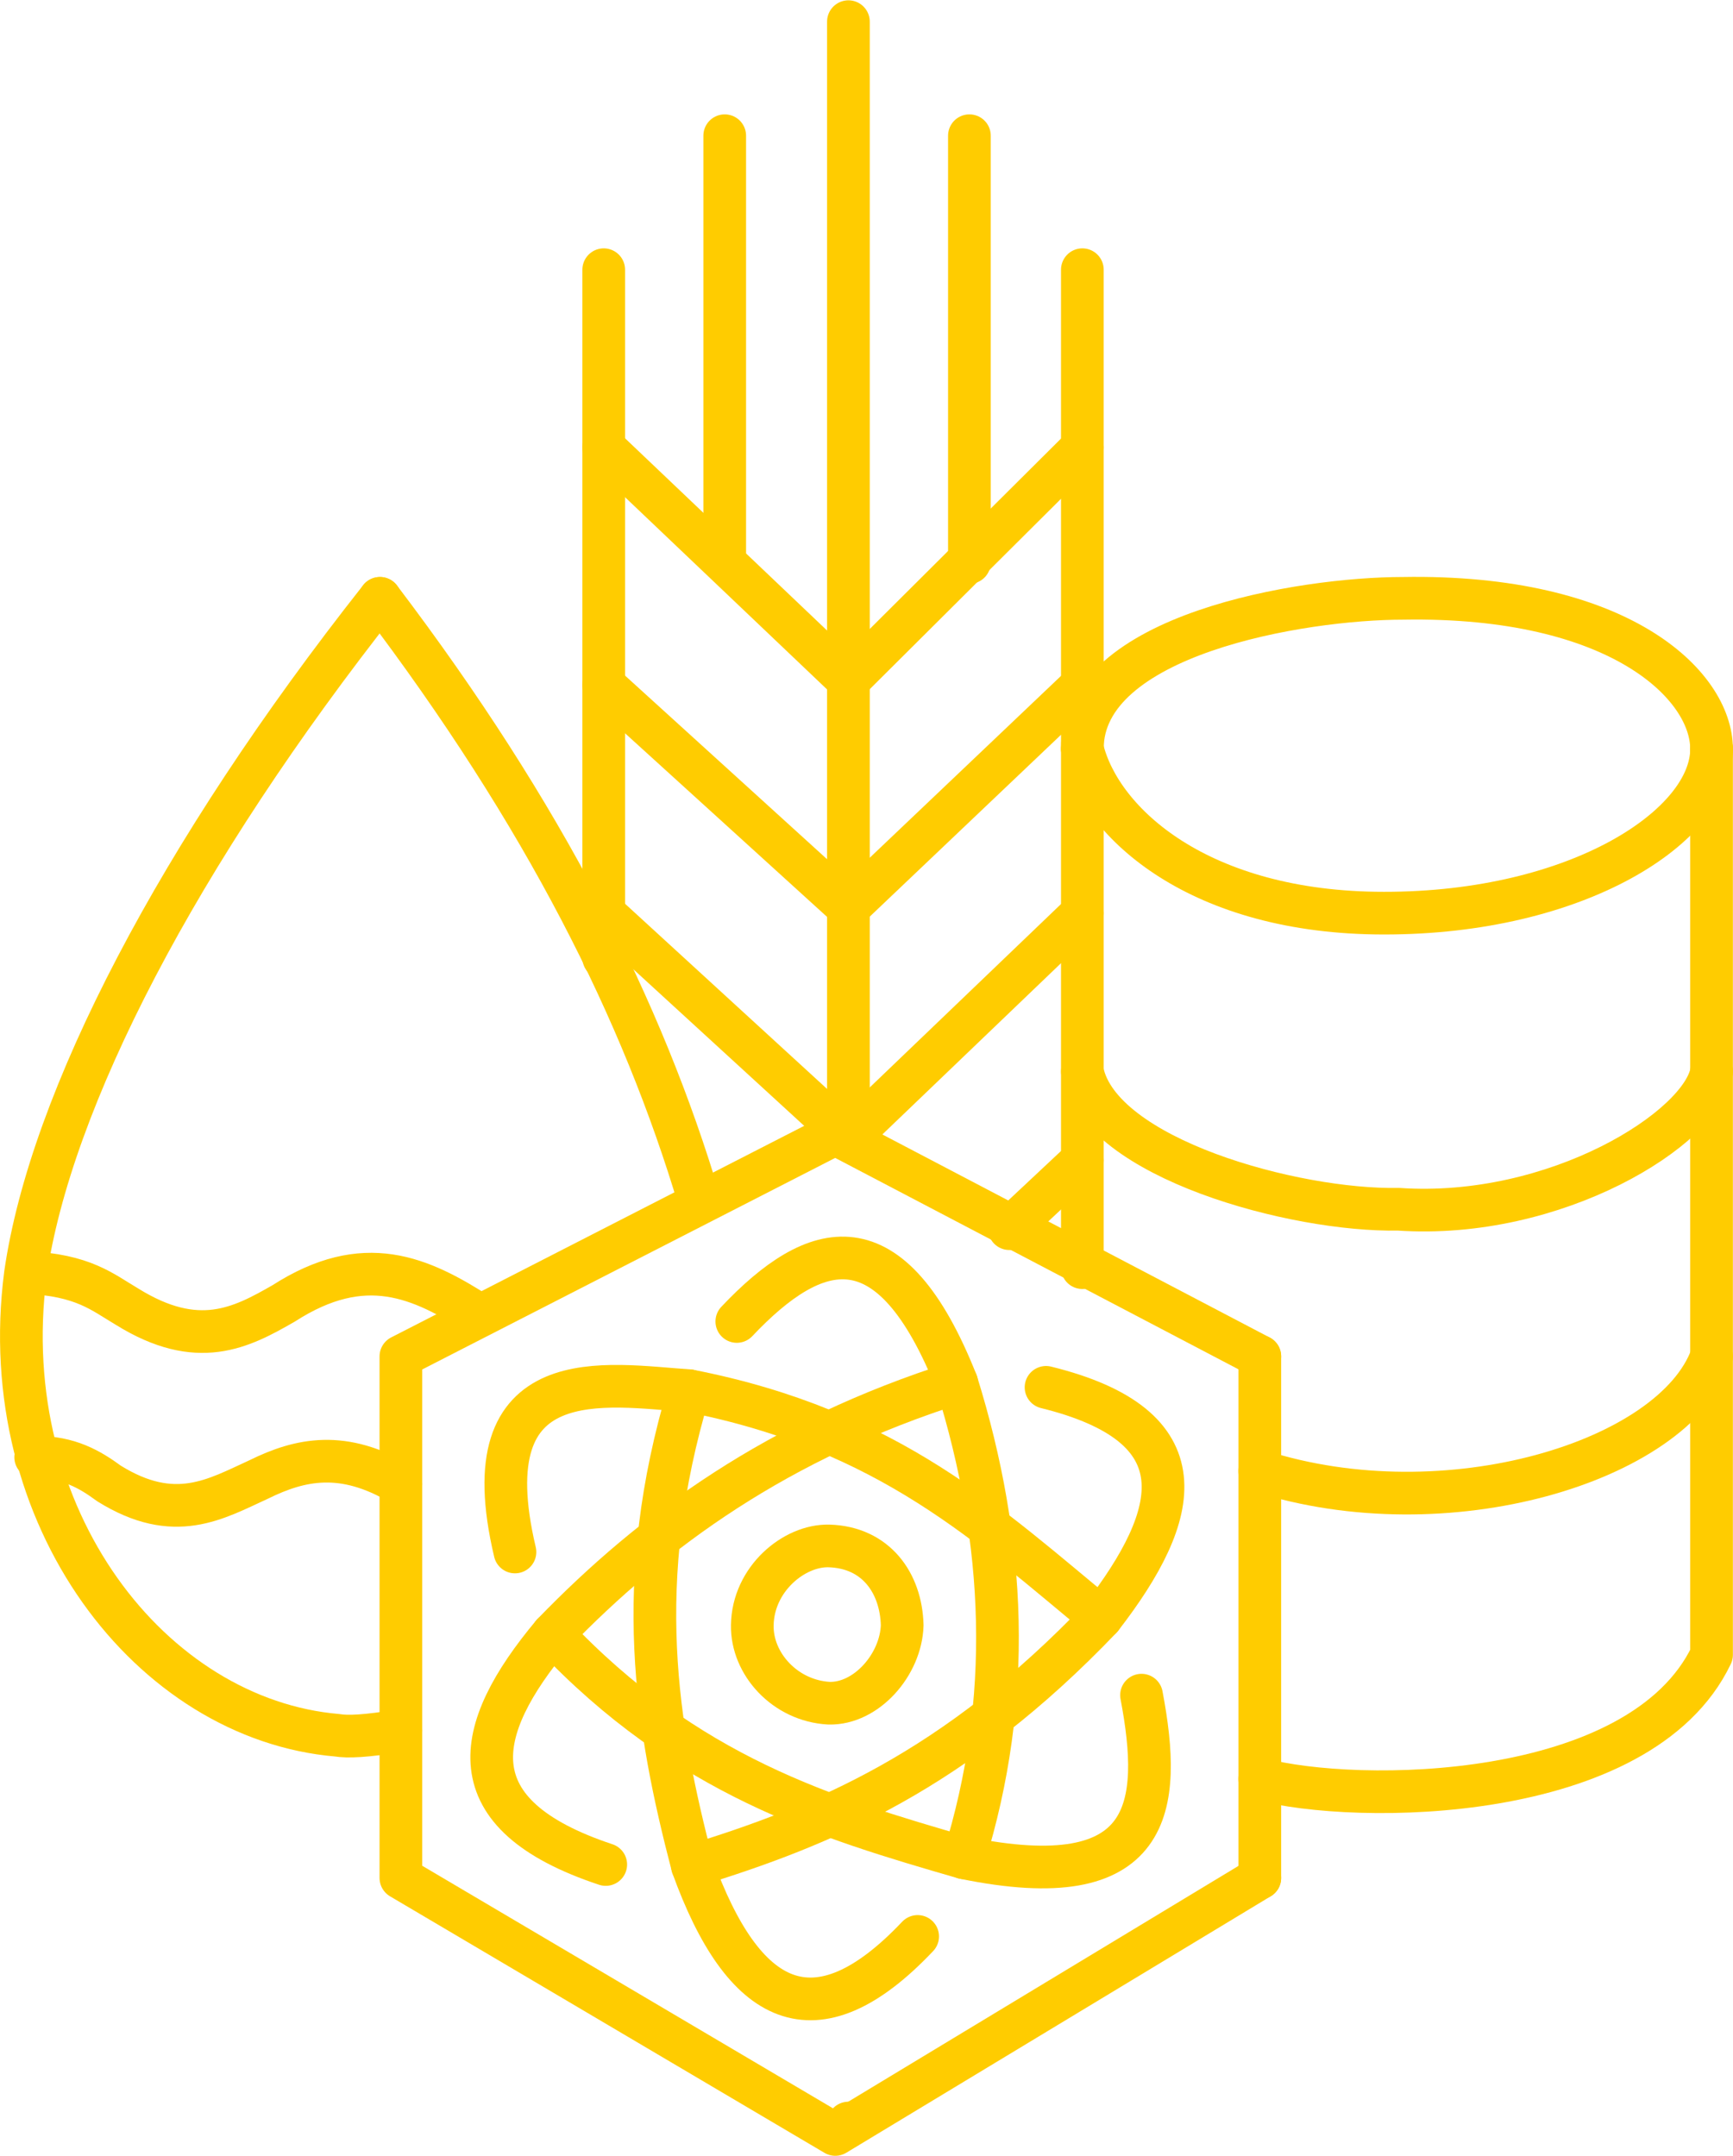 <?xml version="1.0" encoding="UTF-8" standalone="no"?>
<!-- Created with Inkscape (http://www.inkscape.org/) -->

<svg
   xmlns:dc="http://purl.org/dc/elements/1.1/"
   xmlns:cc="http://creativecommons.org/ns#"
   xmlns:rdf="http://www.w3.org/1999/02/22-rdf-syntax-ns#"
   xmlns:svg="http://www.w3.org/2000/svg"
   xmlns="http://www.w3.org/2000/svg"
   xmlns:sodipodi="http://sodipodi.sourceforge.net/DTD/sodipodi-0.dtd"
   xmlns:inkscape="http://www.inkscape.org/namespaces/inkscape"
   width="60.901mm"
   height="75.778mm"
   viewBox="0 0 60.901 75.778"
   version="1.1"
   id="svg8"
   inkscape:export-filename="C:\Users\admin\trading.png"
   inkscape:export-xdpi="171.61668"
   inkscape:export-ydpi="171.61668"
   inkscape:version="0.92.4 (5da689c313, 2019-01-14)"
   sodipodi:docname="trade.svg">
  <defs
     id="defs2" />
  <sodipodi:namedview
     id="base"
     pagecolor="#ffffff"
     bordercolor="#666666"
     borderopacity="1.0"
     inkscape:pageopacity="0.0"
     inkscape:pageshadow="2"
     inkscape:zoom="3.959798"
     inkscape:cx="131.27589"
     inkscape:cy="121.90619"
     inkscape:document-units="mm"
     inkscape:current-layer="layer1"
     showgrid="false"
     showguides="true"
     inkscape:guide-bbox="true"
     fit-margin-top="0"
     fit-margin-left="0"
     fit-margin-right="0"
     fit-margin-bottom="0"
     inkscape:window-width="2560"
     inkscape:window-height="1377"
     inkscape:window-x="-8"
     inkscape:window-y="-8"
     inkscape:window-maximized="1" />
  <g
     inkscape:label="Ebene 1"
     inkscape:groupmode="layer"
     id="layer1"
     transform="translate(-61.75,-122.982)">
    <g
       id="g965"
       style="stroke:#ffcc00;stroke-width:1.5;stroke-linecap:round;stroke-linejoin:round;stroke-miterlimit:4;stroke-dasharray:none">
      <path
         inkscape:connector-curvature="0"
         id="path858"
         d="m 91.565,123.743 v 39.222"
         style="fill:none;stroke:#ffcc00;stroke-width:1.5;stroke-linecap:round;stroke-linejoin:round;stroke-miterlimit:4;stroke-dasharray:none;stroke-opacity:1" />
      <path
         inkscape:connector-curvature="0"
         id="path860"
         d="m 99.786,132.462 v 35.079"
         style="fill:none;stroke:#ffcc00;stroke-width:1.5;stroke-linecap:round;stroke-linejoin:round;stroke-miterlimit:4;stroke-dasharray:none;stroke-opacity:1" />
      <path
         inkscape:connector-curvature="0"
         id="path862"
         d="m 82.966,132.462 v 24.188"
         style="fill:none;stroke:#ffcc00;stroke-width:1.5;stroke-linecap:round;stroke-linejoin:round;stroke-miterlimit:4;stroke-dasharray:none;stroke-opacity:1" />
      <path
         inkscape:connector-curvature="0"
         id="path864"
         d="m 87.218,127.752 v 14.934"
         style="fill:none;stroke:#ffcc00;stroke-width:1.5;stroke-linecap:round;stroke-linejoin:round;stroke-miterlimit:4;stroke-dasharray:none;stroke-opacity:1" />
      <path
         inkscape:connector-curvature="0"
         id="path866"
         d="m 95.817,127.752 v 15.001"
         style="fill:none;stroke:#ffcc00;stroke-width:1.5;stroke-linecap:round;stroke-linejoin:round;stroke-miterlimit:4;stroke-dasharray:none;stroke-opacity:1" />
      <path
         inkscape:connector-curvature="0"
         id="path868"
         d="m 99.786,138.71 -8.221,8.185 -8.599,-8.185"
         style="fill:none;stroke:#ffcc00;stroke-width:1.5;stroke-linecap:round;stroke-linejoin:round;stroke-miterlimit:4;stroke-dasharray:none;stroke-opacity:1" />
      <path
         inkscape:connector-curvature="0"
         id="path874"
         d="m 99.786,147.062 -8.221,7.818"
         style="fill:none;stroke:#ffcc00;stroke-width:1.5;stroke-linecap:round;stroke-linejoin:round;stroke-miterlimit:4;stroke-dasharray:none;stroke-opacity:1" />
      <path
         inkscape:connector-curvature="0"
         id="path876"
         d="m 82.966,147.062 8.599,7.818"
         style="fill:none;stroke:#ffcc00;stroke-width:1.5;stroke-linecap:round;stroke-linejoin:round;stroke-miterlimit:4;stroke-dasharray:none;stroke-opacity:1" />
      <path
         inkscape:connector-curvature="0"
         id="path878"
         d="m 99.786,155.08 -8.221,7.884"
         style="fill:none;stroke:#ffcc00;stroke-width:1.5;stroke-linecap:round;stroke-linejoin:round;stroke-miterlimit:4;stroke-dasharray:none;stroke-opacity:1" />
      <path
         inkscape:connector-curvature="0"
         id="path882"
         d="m 82.966,155.08 8.599,7.884"
         style="fill:none;stroke:#ffcc00;stroke-width:1.5;stroke-linecap:round;stroke-linejoin:round;stroke-miterlimit:4;stroke-dasharray:none;stroke-opacity:1" />
      <path
         sodipodi:nodetypes="cc"
         inkscape:connector-curvature="0"
         id="path886"
         d="m 75.103,144.014 c 5.769,7.608 9.235,14.502 11.225,21.189"
         style="fill:none;stroke:#ffcc00;stroke-width:1.5;stroke-linecap:round;stroke-linejoin:round;stroke-miterlimit:4;stroke-dasharray:none;stroke-opacity:1" />
      <path
         sodipodi:nodetypes="cccc"
         inkscape:connector-curvature="0"
         id="path888"
         d="m 75.103,144.014 c -7.087,8.98 -11.582,17.639 -12.461,23.761 -1.103,8.551 4.424,15.644 10.958,16.203 0.359,0.06 0.985,0.04 2.238,-0.167"
         style="fill:none;stroke:#ffcc00;stroke-width:1.5;stroke-linecap:round;stroke-linejoin:round;stroke-miterlimit:4;stroke-dasharray:none;stroke-opacity:1" />
      <path
         inkscape:connector-curvature="0"
         id="path890"
         d="m 99.786,163.766 -2.566,2.405"
         style="fill:none;stroke:#ffcc00;stroke-width:1.5;stroke-linecap:round;stroke-linejoin:round;stroke-miterlimit:4;stroke-dasharray:none;stroke-opacity:1" />
      <path
         inkscape:connector-curvature="0"
         id="path892"
         d="m 91.104,162.839 14.918,7.822"
         style="fill:none;stroke:#ffcc00;stroke-width:1.5;stroke-linecap:round;stroke-linejoin:round;stroke-miterlimit:4;stroke-dasharray:none;stroke-opacity:1" />
      <path
         inkscape:connector-curvature="0"
         id="path894"
         d="M 106.022,170.661 V 188.993"
         style="fill:none;stroke:#ffcc00;stroke-width:1.5;stroke-linecap:round;stroke-linejoin:round;stroke-miterlimit:4;stroke-dasharray:none;stroke-opacity:1" />
      <path
         sodipodi:nodetypes="ccccc"
         inkscape:connector-curvature="0"
         id="path896"
         d="m 106.022,188.993 -14.918,9.017 -15.266,-9.017 v -18.332 l 15.266,-7.822"
         style="fill:none;stroke:#ffcc00;stroke-width:1.5;stroke-linecap:round;stroke-linejoin:round;stroke-miterlimit:4;stroke-dasharray:none;stroke-opacity:1" />
      <path
         inkscape:connector-curvature="0"
         id="path900"
         d="m 91.565,197.609 c 0,0 0,0 0,0 z"
         style="fill:none;stroke:#ffcc00;stroke-width:1.5;stroke-linecap:round;stroke-linejoin:round;stroke-miterlimit:4;stroke-dasharray:none;stroke-opacity:1" />
      <path
         sodipodi:nodetypes="ccc"
         inkscape:connector-curvature="0"
         id="path902"
         d="m 121.897,149.306 c 0,-2.244 -3.24,-5.425 -10.847,-5.292 -3.547,0 -11.265,1.27 -11.265,5.292"
         style="fill:none;stroke:#ffcc00;stroke-width:1.5;stroke-linecap:round;stroke-linejoin:round;stroke-miterlimit:4;stroke-dasharray:none;stroke-opacity:1" />
      <path
         sodipodi:nodetypes="ccc"
         inkscape:connector-curvature="0"
         id="path904"
         d="m 121.897,149.306 v 31.844 c -2.5,5.236 -12.505,5.274 -15.875,4.365"
         style="fill:none;stroke:#ffcc00;stroke-width:1.5;stroke-linecap:round;stroke-linejoin:round;stroke-miterlimit:4;stroke-dasharray:none;stroke-opacity:1" />
      <path
         sodipodi:nodetypes="cc"
         inkscape:connector-curvature="0"
         id="path906"
         d="m 121.897,170.661 c -1.35,3.705 -9.325,6.126 -15.875,4.029"
         style="fill:none;stroke:#ffcc00;stroke-width:1.5;stroke-linecap:round;stroke-linejoin:round;stroke-miterlimit:4;stroke-dasharray:none;stroke-opacity:1" />
      <path
         sodipodi:nodetypes="ccc"
         inkscape:connector-curvature="0"
         id="path908"
         d="m 99.786,149.306 c 0.642,2.619 4.115,5.774 10.597,5.774 6.837,0.006 11.515,-3.083 11.515,-5.774"
         style="fill:none;stroke:#ffcc00;stroke-width:1.5;stroke-linecap:round;stroke-linejoin:round;stroke-miterlimit:4;stroke-dasharray:none;stroke-opacity:1" />
      <path
         sodipodi:nodetypes="ccc"
         inkscape:connector-curvature="0"
         id="path910"
         d="m 99.786,160.645 c 0.627,3.068 7.477,4.914 11.103,4.843 5.534,0.379 10.676,-2.851 11.009,-4.843"
         style="fill:none;stroke:#ffcc00;stroke-width:1.5;stroke-linecap:round;stroke-linejoin:round;stroke-miterlimit:4;stroke-dasharray:none;stroke-opacity:1" />
      <path
         sodipodi:nodetypes="cccc"
         inkscape:connector-curvature="0"
         id="path912"
         d="m 62.673,167.709 c 2.016,0.094 2.67,0.69 3.544,1.205 2.484,1.543 4.007,0.743 5.504,-0.118 2.833,-1.82 4.797,-0.929 6.898,0.425"
         style="fill:none;stroke:#ffcc00;stroke-width:1.5;stroke-linecap:round;stroke-linejoin:round;stroke-miterlimit:4;stroke-dasharray:none;stroke-opacity:1" />
      <path
         sodipodi:nodetypes="cccc"
         inkscape:connector-curvature="0"
         id="path914"
         d="m 63.004,174.205 c 1.169,-0.004 1.903,0.428 2.575,0.921 2.308,1.439 3.752,0.55 5.268,-0.142 1.459,-0.72 2.973,-1.038 4.991,0.165"
         style="fill:none;stroke:#ffcc00;stroke-width:1.5;stroke-linecap:round;stroke-linejoin:round;stroke-miterlimit:4;stroke-dasharray:none;stroke-opacity:1" />
      <path
         sodipodi:nodetypes="ccc"
         inkscape:connector-curvature="0"
         id="path916"
         d="m 98.51,171.748 c 5.486,1.354 4.783,4.431 1.937,8.103 -5.136,5.384 -9.787,7.313 -14.363,8.717"
         style="fill:none;stroke:#ffcc00;stroke-width:1.5;stroke-linecap:round;stroke-linejoin:round;stroke-miterlimit:4;stroke-dasharray:none;stroke-opacity:1" />
      <path
         sodipodi:nodetypes="ccc"
         inkscape:connector-curvature="0"
         id="path918"
         d="m 79.847,177.536 c -1.614,-6.82 3.217,-5.863 6.118,-5.67 7.053,1.377 10.586,4.786 14.481,7.985"
         style="fill:none;stroke:#ffcc00;stroke-width:1.5;stroke-linecap:round;stroke-linejoin:round;stroke-miterlimit:4;stroke-dasharray:none;stroke-opacity:1" />
      <path
         sodipodi:nodetypes="ccc"
         inkscape:connector-curvature="0"
         id="path920"
         d="m 83.037,188.521 c -5.312,-1.763 -4.704,-4.71 -1.866,-8.103 3.557,-3.683 7.942,-6.847 14.198,-8.835"
         style="fill:none;stroke:#ffcc00;stroke-width:1.5;stroke-linecap:round;stroke-linejoin:round;stroke-miterlimit:4;stroke-dasharray:none;stroke-opacity:1" />
      <path
         sodipodi:nodetypes="ccc"
         inkscape:connector-curvature="0"
         id="path922"
         d="m 93.998,191.049 c -3.606,3.812 -6.134,2.457 -7.914,-2.48 -1.268,-4.872 -2.143,-9.966 -0.118,-16.702"
         style="fill:none;stroke:#ffcc00;stroke-width:1.5;stroke-linecap:round;stroke-linejoin:round;stroke-miterlimit:4;stroke-dasharray:none;stroke-opacity:1" />
      <path
         sodipodi:nodetypes="ccc"
         inkscape:connector-curvature="0"
         id="path924"
         d="m 101.865,182.568 c 0.742,3.921 0.426,7.086 -6.237,5.717 -4.882,-1.411 -9.761,-2.883 -14.458,-7.867"
         style="fill:none;stroke:#ffcc00;stroke-width:1.5;stroke-linecap:round;stroke-linejoin:round;stroke-miterlimit:4;stroke-dasharray:none;stroke-opacity:1" />
      <path
         sodipodi:nodetypes="ccc"
         inkscape:connector-curvature="0"
         id="path926"
         d="m 87.643,169.433 c 2.757,-2.915 5.407,-3.7 7.725,2.15 1.743,5.597 1.98,11.167 0.26,16.702"
         style="fill:none;stroke:#ffcc00;stroke-width:1.5;stroke-linecap:round;stroke-linejoin:round;stroke-miterlimit:4;stroke-dasharray:none;stroke-opacity:1" />
      <path
         sodipodi:nodetypes="ccccc"
         inkscape:connector-curvature="0"
         id="path928"
         d="m 90.88,177.323 c -1.223,-0.03 -2.669,1.159 -2.693,2.788 -0.023,1.362 1.156,2.655 2.693,2.74 1.315,0.034 2.532,-1.354 2.575,-2.74 -0.04,-1.493 -0.924,-2.74 -2.575,-2.788 z"
         style="fill:none;stroke:#ffcc00;stroke-width:1.5;stroke-linecap:round;stroke-linejoin:round;stroke-miterlimit:4;stroke-dasharray:none;stroke-opacity:1" />
    </g>
  </g>
</svg>
